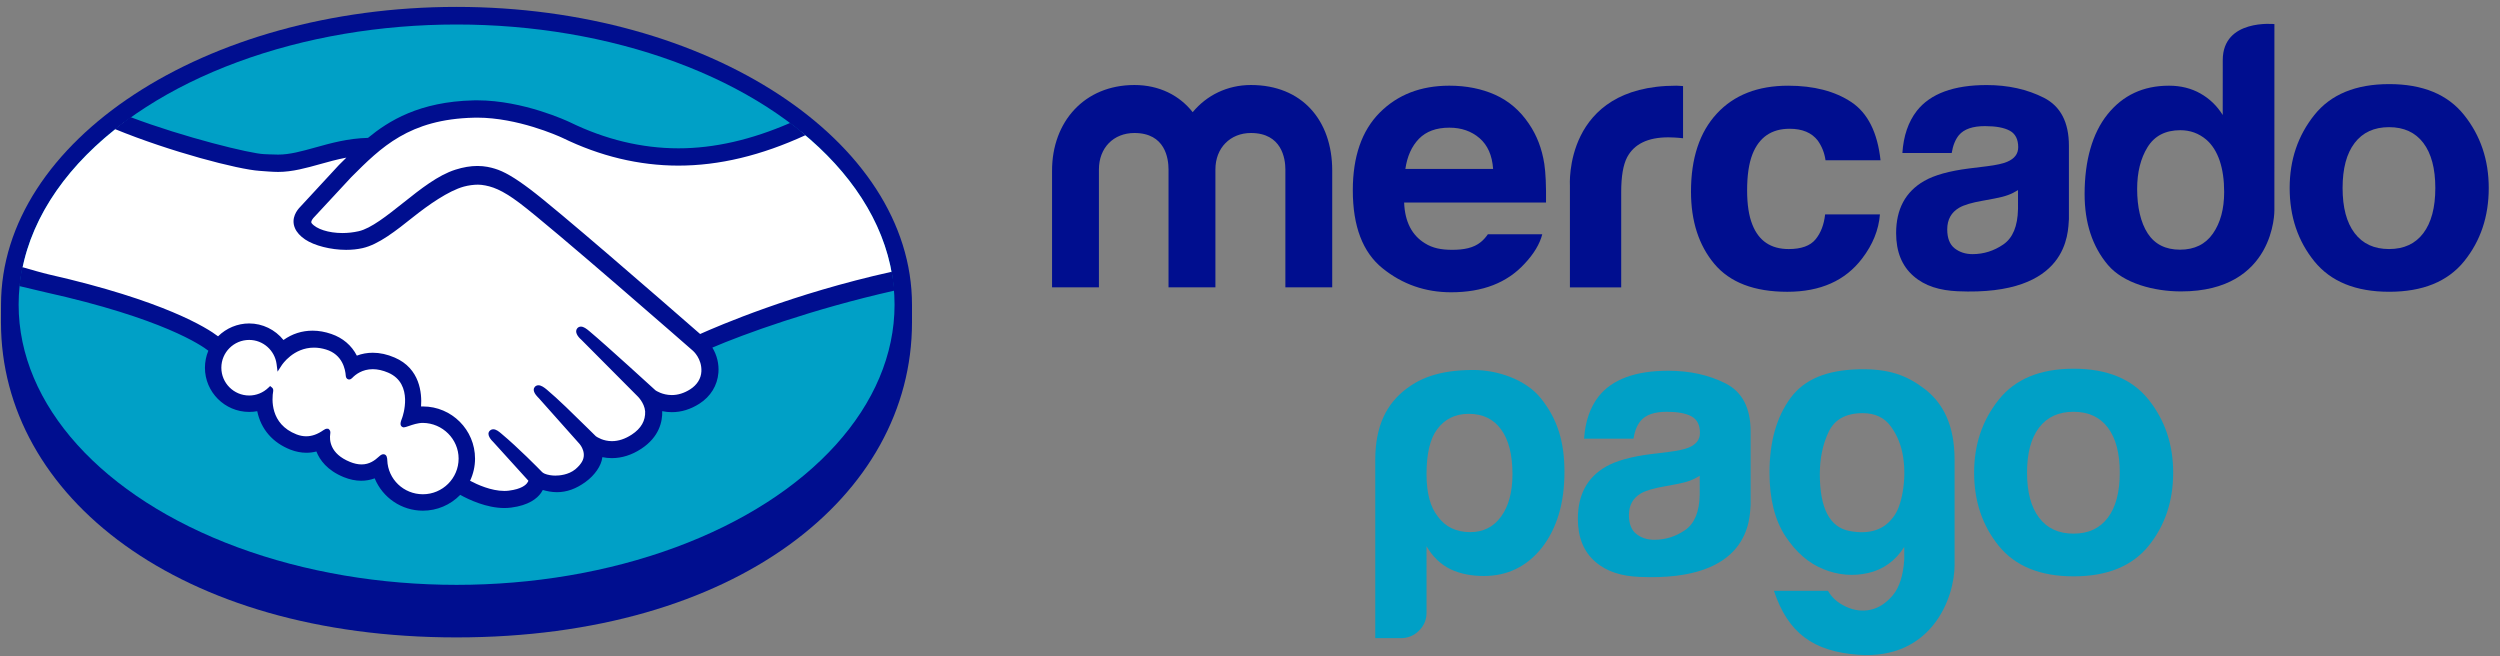 <?xml version="1.0" encoding="UTF-8"?>
<!-- Generator: Adobe Illustrator 16.0.3, SVG Export Plug-In . SVG Version: 6.00 Build 0)  -->
<svg xmlns="http://www.w3.org/2000/svg" xmlns:xlink="http://www.w3.org/1999/xlink" version="1.1" id="Capa_1" x="0px" y="0px" width="381px" height="100px" viewBox="0 0 381 100" xml:space="preserve">
<rect x="0" y="0" width="381" height="100" fill="#808080" stroke="none"/>
<g>
	<g>
		<path fill="#000E8F" d="M138.989,46.455c0-25.014-31.079-45.404-69.418-45.404c-38.337,0-69.415,20.391-69.415,45.404    c0,0.646-0.008,2.432-0.008,2.658c0,26.536,27.164,48.028,69.414,48.028c42.512,0,69.427-21.486,69.427-48.023    C138.989,48.19,138.989,47.657,138.989,46.455z"></path>
		<ellipse fill="#00A0C6" cx="69.585" cy="46.433" rx="66.746" ry="42.699"></ellipse>
		<g>
			<path fill="#FFFFFF" d="M47.422,32.961c-0.035,0.067-0.701,0.756-0.27,1.31c1.054,1.346,4.307,2.117,7.597,1.38     c1.959-0.44,4.47-2.438,6.902-4.367c2.636-2.095,5.251-4.191,7.88-5.025c2.783-0.886,4.566-0.506,5.745-0.149     c1.293,0.386,2.813,1.236,5.237,3.056c4.567,3.434,22.932,19.463,26.104,22.234c2.556-1.154,13.913-6.044,29.347-9.445     c-1.341-8.229-6.346-15.756-13.937-21.92c-10.579,4.443-23.509,6.762-36.151,0.587c-0.064-0.026-6.907-3.265-13.656-3.105     c-10.031,0.232-14.377,4.574-18.976,9.17L47.422,32.961z"></path>
			<path fill="#FFFFFF" d="M105.872,53.142c-0.215-0.191-21.593-18.897-26.437-22.538c-2.803-2.102-4.361-2.638-5.998-2.847     c-0.853-0.11-2.029,0.048-2.853,0.273c-2.253,0.613-5.198,2.583-7.814,4.656c-2.708,2.157-5.262,4.188-7.63,4.719     c-3.027,0.679-6.724-0.122-8.41-1.263c-0.684-0.459-1.164-0.99-1.396-1.53c-0.623-1.444,0.526-2.6,0.715-2.793l5.899-6.381     c0.686-0.685,1.377-1.369,2.083-2.044c-1.903,0.248-3.663,0.734-5.376,1.211c-2.138,0.602-4.193,1.173-6.273,1.172     c-0.868,0-5.521-0.763-6.403-1.003c-5.339-1.461-10.024-2.884-17.023-6.151c-8.387,6.243-13.995,14.05-15.615,22.648     c1.205,0.318,3.146,0.896,3.962,1.077c18.979,4.22,24.891,8.567,25.963,9.475c1.161-1.292,2.835-2.109,4.705-2.109     c2.101,0.003,3.992,1.058,5.143,2.688c1.087-0.858,2.586-1.592,4.523-1.591c0.88,0,1.793,0.163,2.715,0.477     c2.142,0.734,3.246,2.16,3.819,3.45c0.719-0.324,1.602-0.563,2.642-0.561c1.021,0,2.085,0.233,3.156,0.696     c3.499,1.502,4.044,4.938,3.727,7.53c0.249-0.029,0.5-0.041,0.755-0.041c4.148,0.003,7.523,3.375,7.521,7.526     c0,1.284-0.328,2.492-0.899,3.553c1.129,0.635,4.007,2.07,6.533,1.75c2.019-0.254,2.785-0.944,3.06-1.332     c0.188-0.268,0.387-0.579,0.202-0.803l-5.355-5.949c0,0-0.882-0.834-0.591-1.155c0.303-0.33,0.847,0.144,1.232,0.466     c2.726,2.276,6.054,5.711,6.054,5.711c0.056,0.037,0.276,0.473,1.507,0.693c1.06,0.189,2.934,0.079,4.232-0.987     c0.328-0.27,0.655-0.605,0.929-0.952c-0.021,0.017-0.039,0.04-0.06,0.048c1.369-1.752-0.151-3.525-0.151-3.525l-6.252-7.021     c0,0-0.895-0.826-0.591-1.159c0.272-0.288,0.848,0.147,1.239,0.473c1.979,1.655,4.776,4.462,7.457,7.088     c0.523,0.383,2.88,1.841,5.999-0.209c1.893-1.241,2.273-2.767,2.22-3.918c-0.132-1.523-1.32-2.608-1.32-2.608l-8.541-8.586     c0,0-0.901-0.771-0.583-1.16c0.261-0.328,0.847,0.145,1.23,0.466c2.722,2.276,10.086,9.028,10.086,9.028     c0.104,0.074,2.649,1.886,5.794-0.116c1.124-0.719,1.843-1.803,1.904-3.061C107.414,54.438,105.872,53.142,105.872,53.142z"></path>
			<path fill="#FFFFFF" d="M64.449,64.026c-1.324-0.016-2.772,0.771-2.962,0.656c-0.104-0.069,0.081-0.602,0.205-0.908     c0.127-0.305,1.871-5.552-2.38-7.374c-3.253-1.398-5.241,0.175-5.925,0.885c-0.18,0.186-0.26,0.171-0.28-0.066     c-0.065-0.944-0.488-3.501-3.296-4.357c-4.013-1.229-6.593,1.572-7.247,2.583c-0.293-2.287-2.227-4.063-4.595-4.064     c-2.573-0.003-4.66,2.082-4.663,4.654c-0.001,2.572,2.085,4.658,4.657,4.658c1.251,0.003,2.385-0.497,3.221-1.3     c0.026,0.024,0.037,0.068,0.023,0.157c-0.195,1.151-0.557,5.338,3.827,7.042c1.758,0.683,3.253,0.175,4.492-0.694     c0.369-0.261,0.43-0.15,0.377,0.196c-0.158,1.076,0.042,3.382,3.273,4.692c2.459,0.999,3.914-0.023,4.867-0.904     c0.415-0.379,0.528-0.317,0.55,0.268c0.117,3.115,2.705,5.589,5.848,5.592c3.238,0.003,5.862-2.615,5.863-5.852     C70.309,66.651,67.687,64.062,64.449,64.026z"></path>
		</g>
		<path fill="#000E8F" d="M106.699,50.902c-6.585-5.747-21.805-18.979-25.927-22.072c-2.354-1.771-3.961-2.707-5.371-3.127    c-0.633-0.191-1.51-0.409-2.639-0.41c-1.048,0-2.174,0.189-3.35,0.563c-2.664,0.843-5.317,2.952-7.885,4.992l-0.132,0.104    c-2.392,1.9-4.862,3.867-6.732,4.285c-0.816,0.184-1.656,0.278-2.493,0.278c-2.095-0.003-3.977-0.607-4.682-1.507    c-0.116-0.148-0.042-0.39,0.23-0.736l0.036-0.046l5.793-6.243c4.537-4.537,8.823-8.821,18.688-9.048    c0.162-0.005,0.329-0.008,0.492-0.008C78.87,17.933,85.009,20.682,85.697,21c5.758,2.809,11.7,4.235,17.675,4.24    c6.227,0.002,12.65-1.539,19.404-4.649c-0.754-0.635-1.539-1.252-2.347-1.857c-5.934,2.572-11.587,3.872-17.041,3.87    c-5.57-0.005-11.137-1.343-16.54-3.979c-0.285-0.136-7.063-3.332-14.116-3.335c-0.185,0-0.372,0.003-0.557,0.006    c-8.286,0.194-12.954,3.137-16.093,5.715c-3.053,0.074-5.687,0.811-8.03,1.465c-2.091,0.581-3.896,1.085-5.658,1.084    c-0.726,0-2.031-0.066-2.148-0.07c-2.025-0.062-12.229-2.564-20.347-5.638c-0.829,0.587-1.626,1.192-2.402,1.81    c8.479,3.477,18.799,6.166,22.056,6.376c0.906,0.06,1.872,0.162,2.838,0.164c2.154,0,4.305-0.604,6.386-1.187    c1.229-0.346,2.585-0.721,4.012-0.994c-0.381,0.374-0.761,0.753-1.142,1.135l-5.887,6.367c-0.463,0.468-1.469,1.716-0.806,3.253    c0.264,0.62,0.799,1.213,1.548,1.718c1.402,0.944,3.914,1.583,6.247,1.585c0.884,0.001,1.722-0.088,2.492-0.261    c2.467-0.554,5.055-2.615,7.797-4.795c2.185-1.735,5.288-3.939,7.664-4.587c0.664-0.181,1.479-0.293,2.135-0.293    c0.196,0.002,0.381,0.008,0.553,0.032c1.57,0.199,3.088,0.733,5.798,2.768c4.831,3.629,26.212,22.333,26.421,22.518    c0.015,0.012,1.378,1.188,1.283,3.143c-0.051,1.09-0.656,2.059-1.708,2.729c-0.912,0.579-1.854,0.874-2.807,0.874    c-1.429-0.003-2.413-0.672-2.477-0.718c-0.079-0.064-7.404-6.781-10.099-9.037c-0.43-0.355-0.847-0.676-1.269-0.676    c-0.226-0.002-0.425,0.095-0.56,0.264c-0.425,0.522,0.051,1.246,0.61,1.723l8.557,8.601c0.012,0.009,1.066,0.998,1.182,2.317    c0.067,1.426-0.614,2.618-2.031,3.547c-1.01,0.665-2.032,1.003-3.033,1.003c-1.313,0-2.236-0.599-2.44-0.74l-1.228-1.21    c-2.243-2.207-4.56-4.489-6.255-5.904c-0.413-0.344-0.855-0.661-1.275-0.661c-0.208,0-0.396,0.077-0.539,0.229    c-0.193,0.215-0.328,0.602,0.153,1.242c0.199,0.264,0.433,0.481,0.433,0.481l6.244,7.014c0.052,0.063,1.287,1.53,0.141,2.992    l-0.221,0.28c-0.187,0.206-0.389,0.396-0.58,0.56c-1.065,0.874-2.488,0.968-3.052,0.968c-0.301,0-0.592-0.026-0.844-0.072    c-0.616-0.11-1.03-0.282-1.23-0.519l-0.075-0.079c-0.342-0.353-3.489-3.565-6.094-5.739c-0.343-0.288-0.771-0.65-1.214-0.65    c-0.219,0-0.413,0.086-0.563,0.252c-0.516,0.564,0.258,1.408,0.586,1.718l5.326,5.873c-0.006,0.052-0.073,0.173-0.202,0.358    c-0.19,0.264-0.837,0.91-2.769,1.152c-0.231,0.031-0.471,0.043-0.707,0.043c-1.992,0-4.117-0.967-5.212-1.548    c0.498-1.053,0.757-2.212,0.757-3.375c0.002-4.384-3.558-7.949-7.94-7.952c-0.094,0-0.193,0.003-0.287,0.006    c0.144-2.001-0.14-5.791-4.029-7.459c-1.119-0.484-2.236-0.731-3.321-0.731c-0.85,0-1.666,0.146-2.435,0.44    c-0.806-1.566-2.144-2.707-3.89-3.302c-0.964-0.334-1.924-0.503-2.852-0.503c-1.618,0-3.109,0.477-4.439,1.423    c-1.274-1.585-3.199-2.523-5.227-2.523c-1.773,0-3.479,0.71-4.744,1.962C31.576,49.987,25,45.81,7.4,41.813    c-0.853-0.192-2.809-0.754-4.007-1.104c-0.198,0.953-0.351,1.916-0.45,2.888c0,0,3.246,0.777,3.885,0.921    c17.979,3.993,23.92,8.146,24.924,8.931c-0.34,0.816-0.517,1.698-0.519,2.586c-0.002,3.714,3.019,6.739,6.736,6.742    c0.416,0,0.829-0.036,1.235-0.111c0.56,2.733,2.349,4.806,5.082,5.869c0.799,0.307,1.607,0.465,2.4,0.465    c0.514,0.001,1.029-0.063,1.534-0.192c0.504,1.282,1.641,2.881,4.18,3.912c0.891,0.358,1.781,0.546,2.646,0.546    c0.707,0,1.398-0.124,2.058-0.366c1.217,2.964,4.113,4.928,7.342,4.928c2.14,0.003,4.194-0.869,5.692-2.411    c1.283,0.713,3.99,2.003,6.726,2.007c0.354,0,0.687-0.025,1.019-0.064c2.717-0.344,3.981-1.406,4.563-2.232    c0.104-0.144,0.199-0.297,0.279-0.456c0.642,0.185,1.347,0.335,2.154,0.337c1.484,0,2.908-0.506,4.348-1.555    c1.414-1.02,2.419-2.483,2.563-3.729c0.003-0.017,0.006-0.035,0.008-0.054c0.477,0.099,0.966,0.149,1.454,0.149    c1.527,0,3.03-0.477,4.466-1.417c2.77-1.816,3.251-4.188,3.205-5.74c0.484,0.102,0.979,0.153,1.472,0.153    c1.435,0,2.842-0.432,4.185-1.287c1.717-1.097,2.75-2.777,2.906-4.732c0.107-1.329-0.222-2.67-0.923-3.822    c4.641-1.999,15.246-5.868,27.734-8.683c-0.075-0.969-0.215-1.925-0.388-2.877C120.799,44.766,109.523,49.646,106.699,50.902z     M64.449,75.324c-2.935-0.003-5.32-2.283-5.428-5.189c-0.008-0.249-0.033-0.911-0.594-0.911c-0.23,0-0.431,0.139-0.661,0.347    c-0.645,0.598-1.467,1.206-2.667,1.206c-0.544,0-1.135-0.127-1.758-0.382c-3.099-1.255-3.142-3.384-3.016-4.239    c0.034-0.229,0.046-0.466-0.111-0.65l-0.19-0.171h-0.193c-0.157,0-0.319,0.064-0.539,0.219c-0.896,0.63-1.756,0.936-2.63,0.936    c-0.481,0-0.975-0.097-1.469-0.287c-4.08-1.588-3.758-5.438-3.559-6.598c0.029-0.234-0.028-0.417-0.178-0.538l-0.288-0.237    l-0.27,0.258c-0.796,0.767-1.835,1.187-2.929,1.187c-2.337-0.003-4.238-1.901-4.236-4.238c0.002-2.338,1.905-4.235,4.242-4.232    c2.111,0,3.909,1.588,4.179,3.697l0.146,1.138l0.625-0.963c0.07-0.112,1.782-2.701,4.93-2.698c0.599,0,1.217,0.097,1.839,0.289    c2.51,0.766,2.935,3.041,3,3.988c0.045,0.553,0.438,0.579,0.515,0.579c0.217,0,0.376-0.138,0.489-0.256    c0.474-0.494,1.505-1.316,3.119-1.316c0.738,0.003,1.524,0.178,2.336,0.526c3.987,1.711,2.179,6.778,2.157,6.831    c-0.343,0.84-0.356,1.211-0.034,1.425l0.157,0.075h0.116c0.18,0,0.403-0.078,0.772-0.203c0.543-0.188,1.362-0.47,2.128-0.468    h0.002c3.002,0.032,5.443,2.476,5.442,5.443C69.892,72.888,67.449,75.324,64.449,75.324z"></path>
	</g>
	<g>
		<path fill="#000E8F" d="M375.526,17.525c-2.505-3.14-6.309-4.708-11.413-4.708c-5.099,0-8.903,1.568-11.407,4.708    c-2.508,3.138-3.762,6.847-3.762,11.126c0,4.355,1.254,8.078,3.762,11.177c2.504,3.088,6.309,4.638,11.407,4.638    c5.104,0,8.908-1.55,11.413-4.638c2.508-3.099,3.759-6.821,3.759-11.177C379.285,24.372,378.034,20.663,375.526,17.525z     M369.318,35.534c-1.217,1.614-2.955,2.421-5.229,2.421c-2.269,0-4.017-0.807-5.242-2.421c-1.227-1.612-1.837-3.908-1.837-6.883    c0-2.971,0.61-5.261,1.837-6.865c1.226-1.604,2.974-2.407,5.242-2.407c2.274,0,4.013,0.803,5.229,2.407    c1.214,1.604,1.824,3.895,1.824,6.865C371.143,31.626,370.532,33.922,369.318,35.534z"></path>
		<path fill="#000E8F" d="M311.491,14.9c-2.54-1.288-5.449-1.938-8.722-1.938c-5.03,0-8.581,1.313-10.647,3.933    c-1.3,1.679-2.029,3.817-2.199,6.422h7.517c0.185-1.149,0.554-2.06,1.108-2.732c0.775-0.91,2.093-1.365,3.956-1.365    c1.665,0,2.924,0.229,3.785,0.698c0.855,0.463,1.287,1.307,1.287,2.524c0,1.004-0.558,1.738-1.68,2.215    c-0.625,0.273-1.661,0.501-3.114,0.683l-2.664,0.328c-3.026,0.381-5.324,1.021-6.88,1.915c-2.847,1.64-4.268,4.287-4.268,7.949    c0,2.82,0.88,5.004,2.652,6.543c1.763,1.539,4.01,2.185,6.72,2.311c16.997,0.759,16.805-8.957,16.961-10.978V22.224    C315.304,18.638,314.031,16.194,311.491,14.9z M307.544,31.869c-0.052,2.604-0.799,4.398-2.231,5.382    c-1.434,0.984-3,1.478-4.698,1.478c-1.076,0-1.986-0.299-2.736-0.89c-0.748-0.592-1.12-1.554-1.12-2.884    c0-1.492,0.61-2.593,1.836-3.305c0.729-0.417,1.919-0.776,3.581-1.062l1.775-0.329c0.883-0.168,1.578-0.347,2.086-0.539    c0.514-0.187,1.01-0.434,1.508-0.747V31.869z"></path>
		<path fill="#000E8F" d="M272.735,19.623c1.943,0,3.369,0.6,4.292,1.799c0.632,0.888,1.027,1.889,1.181,2.998h8.384    c-0.46-4.229-1.94-7.183-4.438-8.855c-2.507-1.666-5.718-2.505-9.644-2.505c-4.618,0-8.245,1.419-10.864,4.25    c-2.626,2.835-3.939,6.797-3.939,11.89c0,4.51,1.188,8.186,3.563,11.019c2.376,2.831,6.083,4.249,11.119,4.249    c5.043,0,8.85-1.698,11.414-5.095c1.609-2.104,2.511-4.339,2.7-6.701h-8.355c-0.17,1.562-0.657,2.835-1.467,3.815    c-0.806,0.977-2.164,1.47-4.086,1.47c-2.706,0-4.548-1.233-5.527-3.707c-0.535-1.319-0.807-3.066-0.807-5.24    c0-2.28,0.271-4.108,0.807-5.49C268.085,20.924,269.977,19.623,272.735,19.623z"></path>
		<path fill="#000E8F" d="M255.459,13.059c-17.222,0-16.203,15.249-16.203,15.249v15.489h7.815V29.269    c0-2.38,0.302-4.143,0.896-5.289c1.073-2.031,3.167-3.051,6.293-3.051c0.235,0,0.545,0.013,0.927,0.03    c0.38,0.019,0.813,0.053,1.31,0.11v-7.952c-0.347-0.023-0.572-0.033-0.669-0.043C255.728,13.066,255.604,13.059,255.459,13.059z"></path>
		<path fill="#000E8F" d="M226.751,35.704c-0.328,0.468-0.681,0.869-1.07,1.182c-1.104,0.909-2.603,1.186-4.368,1.186    c-1.671,0-2.977-0.253-4.16-0.999c-1.95-1.198-3.047-3.227-3.164-6.204h21.624c0.03-2.563-0.053-4.525-0.26-5.892    c-0.359-2.325-1.149-4.375-2.363-6.139c-1.349-2-3.064-3.464-5.132-4.394c-2.069-0.923-4.395-1.387-6.978-1.387    c-4.354,0-7.89,1.372-10.617,4.114c-2.726,2.748-4.095,6.688-4.095,11.83c0,5.49,1.512,9.452,4.534,11.887    c3.019,2.435,6.509,3.654,10.457,3.654c4.785,0,8.51-1.443,11.168-4.332c1.435-1.52,2.333-3.023,2.712-4.506H226.751z     M216.245,21.152c1.101-1.129,2.644-1.695,4.635-1.695c1.833,0,3.366,0.531,4.606,1.601c1.233,1.065,1.925,2.632,2.064,4.688    h-13.372C214.458,23.813,215.15,22.284,216.245,21.152z"></path>
		<g>
			<path fill="#000E8F" d="M203.03,43.794h-7.139V25.818c0-1.643-0.542-5.549-5.251-5.549c-3.14,0-5.411,2.265-5.411,5.549v17.976     h-7.146V25.818c0-1.643-0.487-5.549-5.193-5.549c-3.194,0-5.414,2.265-5.414,5.549v17.976h-7.143V25.989     c0-7.422,4.923-13.034,12.557-13.034c3.789,0,6.871,1.591,8.876,4.14c2.108-2.549,5.246-4.14,8.874-4.14     c7.793,0,12.39,5.384,12.39,13.034V43.794z"></path>
		</g>
		<path fill="#000E8F" d="M346.62,3.672c0,0-7.872-0.841-7.872,5.483l-0.006,8.372c-0.871-1.398-2.005-2.493-3.403-3.281    c-1.395-0.789-2.992-1.187-4.795-1.187c-3.904,0-7.016,1.454-9.352,4.358c-2.336,2.907-3.498,7.096-3.498,12.16    c0,4.395,1.184,7.998,3.554,10.804c2.369,2.802,7.016,4.032,11.142,4.032c14.391,0,14.225-12.341,14.225-12.341L346.62,3.672z     M337.246,35.599c-1.141,1.636-2.817,2.452-5.01,2.452c-2.201,0-3.838-0.824-4.916-2.466c-1.079-1.646-1.618-4.04-1.618-6.78    c0-2.543,0.527-4.672,1.591-6.388c1.06-1.714,2.724-2.575,4.995-2.575c1.49,0,2.796,0.473,3.925,1.416    c1.833,1.563,2.75,4.365,2.75,7.994C338.963,31.849,338.39,33.964,337.246,35.599z"></path>
	</g>
	<g>
		<g>
			<path fill="#00A0C6" d="M217.402,93.397c0,1.058-0.385,1.966-1.154,2.72c-0.763,0.757-1.683,1.135-2.756,1.135h-3.903V70.095     c0-5.281,1.78-8.589,4.709-10.824c1.937-1.478,4.821-2.888,10.225-2.888c3.648,0,7.923,1.416,10.23,4.23     c2.59,3.165,3.67,6.691,3.67,11.298c0,4.765-1.148,8.608-3.444,11.563c-2.297,2.875-5.248,4.307-8.849,4.307     c-1.914,0-3.598-0.341-5.052-1.017c-1.538-0.758-2.757-1.928-3.676-3.517V93.397z M230.499,72.251     c0-2.947-0.573-5.212-1.727-6.802c-1.147-1.581-2.794-2.382-4.939-2.382c-2.065,0-3.675,0.801-4.829,2.382     c-1.068,1.438-1.602,3.711-1.602,6.802c0,2.881,0.571,5.025,1.723,6.463c1.146,1.59,2.795,2.382,4.939,2.382     c1.988,0,3.561-0.792,4.708-2.382C229.926,77.127,230.499,74.979,230.499,72.251"></path>
			<path fill="#00A0C6" d="M290.206,85.277v-1.919c-1.353,2.118-3.181,3.431-5.474,3.964c-2.297,0.524-4.571,0.337-6.823-0.571     c-2.26-0.902-4.199-2.584-5.817-5.035c-1.614-2.462-2.422-5.689-2.422-9.692c0-4.676,1.072-8.475,3.213-11.381     c2.146-2.905,5.59-4.231,10.328-4.361c4.669-0.123,7.384,0.934,10.042,2.946c2.906,2.206,4.625,5.591,4.625,10.872v15.978     c0.012,5.084-3.533,14.506-14.667,13.707c-6.898-0.5-10.728-3.33-12.863-9.742h8.236c0.602,1.054,1.521,1.866,2.769,2.428     c1.234,0.574,2.483,0.721,3.716,0.456c1.24-0.264,2.37-1.003,3.393-2.206C289.471,89.511,290.053,87.696,290.206,85.277      M277.341,72.255c0,5.209,1.507,8.096,4.516,8.667c3.005,0.557,5.227-0.141,6.656-2.101c0.678-0.825,1.164-2.133,1.466-3.903     c0.299-1.773,0.322-3.53,0.058-5.266c-0.259-1.741-0.884-3.289-1.863-4.648c-0.975-1.356-2.406-2.039-4.287-2.039     c-2.559,0-4.284,0.948-5.188,2.828C277.788,67.685,277.341,69.836,277.341,72.255"></path>
			<path fill="#00A0C6" d="M262.985,58.437c-2.543-1.285-5.451-1.937-8.721-1.937c-5.034,0-8.581,1.313-10.649,3.932     c-1.297,1.677-2.03,3.816-2.198,6.423h7.521c0.184-1.15,0.551-2.061,1.106-2.732c0.775-0.91,2.094-1.366,3.954-1.366     c1.669,0,2.926,0.229,3.784,0.697c0.855,0.465,1.288,1.307,1.288,2.527c0,1.002-0.559,1.739-1.68,2.214     c-0.623,0.272-1.659,0.5-3.113,0.683l-2.664,0.325c-3.025,0.383-5.325,1.024-6.878,1.916c-2.85,1.639-4.27,4.287-4.27,7.947     c0,2.821,0.88,5.005,2.652,6.543c1.763,1.538,4.009,2.187,6.72,2.312c16.992,0.76,16.802-8.958,16.957-10.978V65.759     C266.795,62.172,265.526,59.733,262.985,58.437 M259.035,75.405c-0.049,2.607-0.797,4.397-2.229,5.383     c-1.432,0.982-2.998,1.475-4.697,1.475c-1.076,0-1.986-0.298-2.734-0.888c-0.751-0.591-1.126-1.555-1.126-2.885     c0-1.49,0.614-2.593,1.84-3.305c0.73-0.417,1.918-0.775,3.58-1.06l1.774-0.33c0.887-0.168,1.582-0.345,2.083-0.538     c0.517-0.187,1.013-0.435,1.509-0.748V75.405z"></path>
			<path fill="#00A0C6" d="M327.44,60.9c-2.509-3.143-6.313-4.709-11.418-4.709c-5.094,0-8.899,1.566-11.405,4.709     c-2.508,3.137-3.761,6.844-3.761,11.126c0,4.354,1.253,8.075,3.761,11.174c2.506,3.086,6.312,4.636,11.405,4.636     c5.104,0,8.909-1.55,11.418-4.636c2.504-3.099,3.753-6.819,3.753-11.174C331.193,67.744,329.944,64.037,327.44,60.9      M321.229,78.904c-1.214,1.615-2.955,2.422-5.226,2.422s-4.021-0.807-5.242-2.422c-1.23-1.61-1.839-3.905-1.839-6.878     c0-2.972,0.608-5.262,1.839-6.864c1.222-1.607,2.972-2.406,5.242-2.406s4.012,0.799,5.226,2.406     c1.218,1.603,1.824,3.893,1.824,6.864C323.053,74.999,322.446,77.294,321.229,78.904"></path>
		</g>
	</g>
</g>
</svg>
